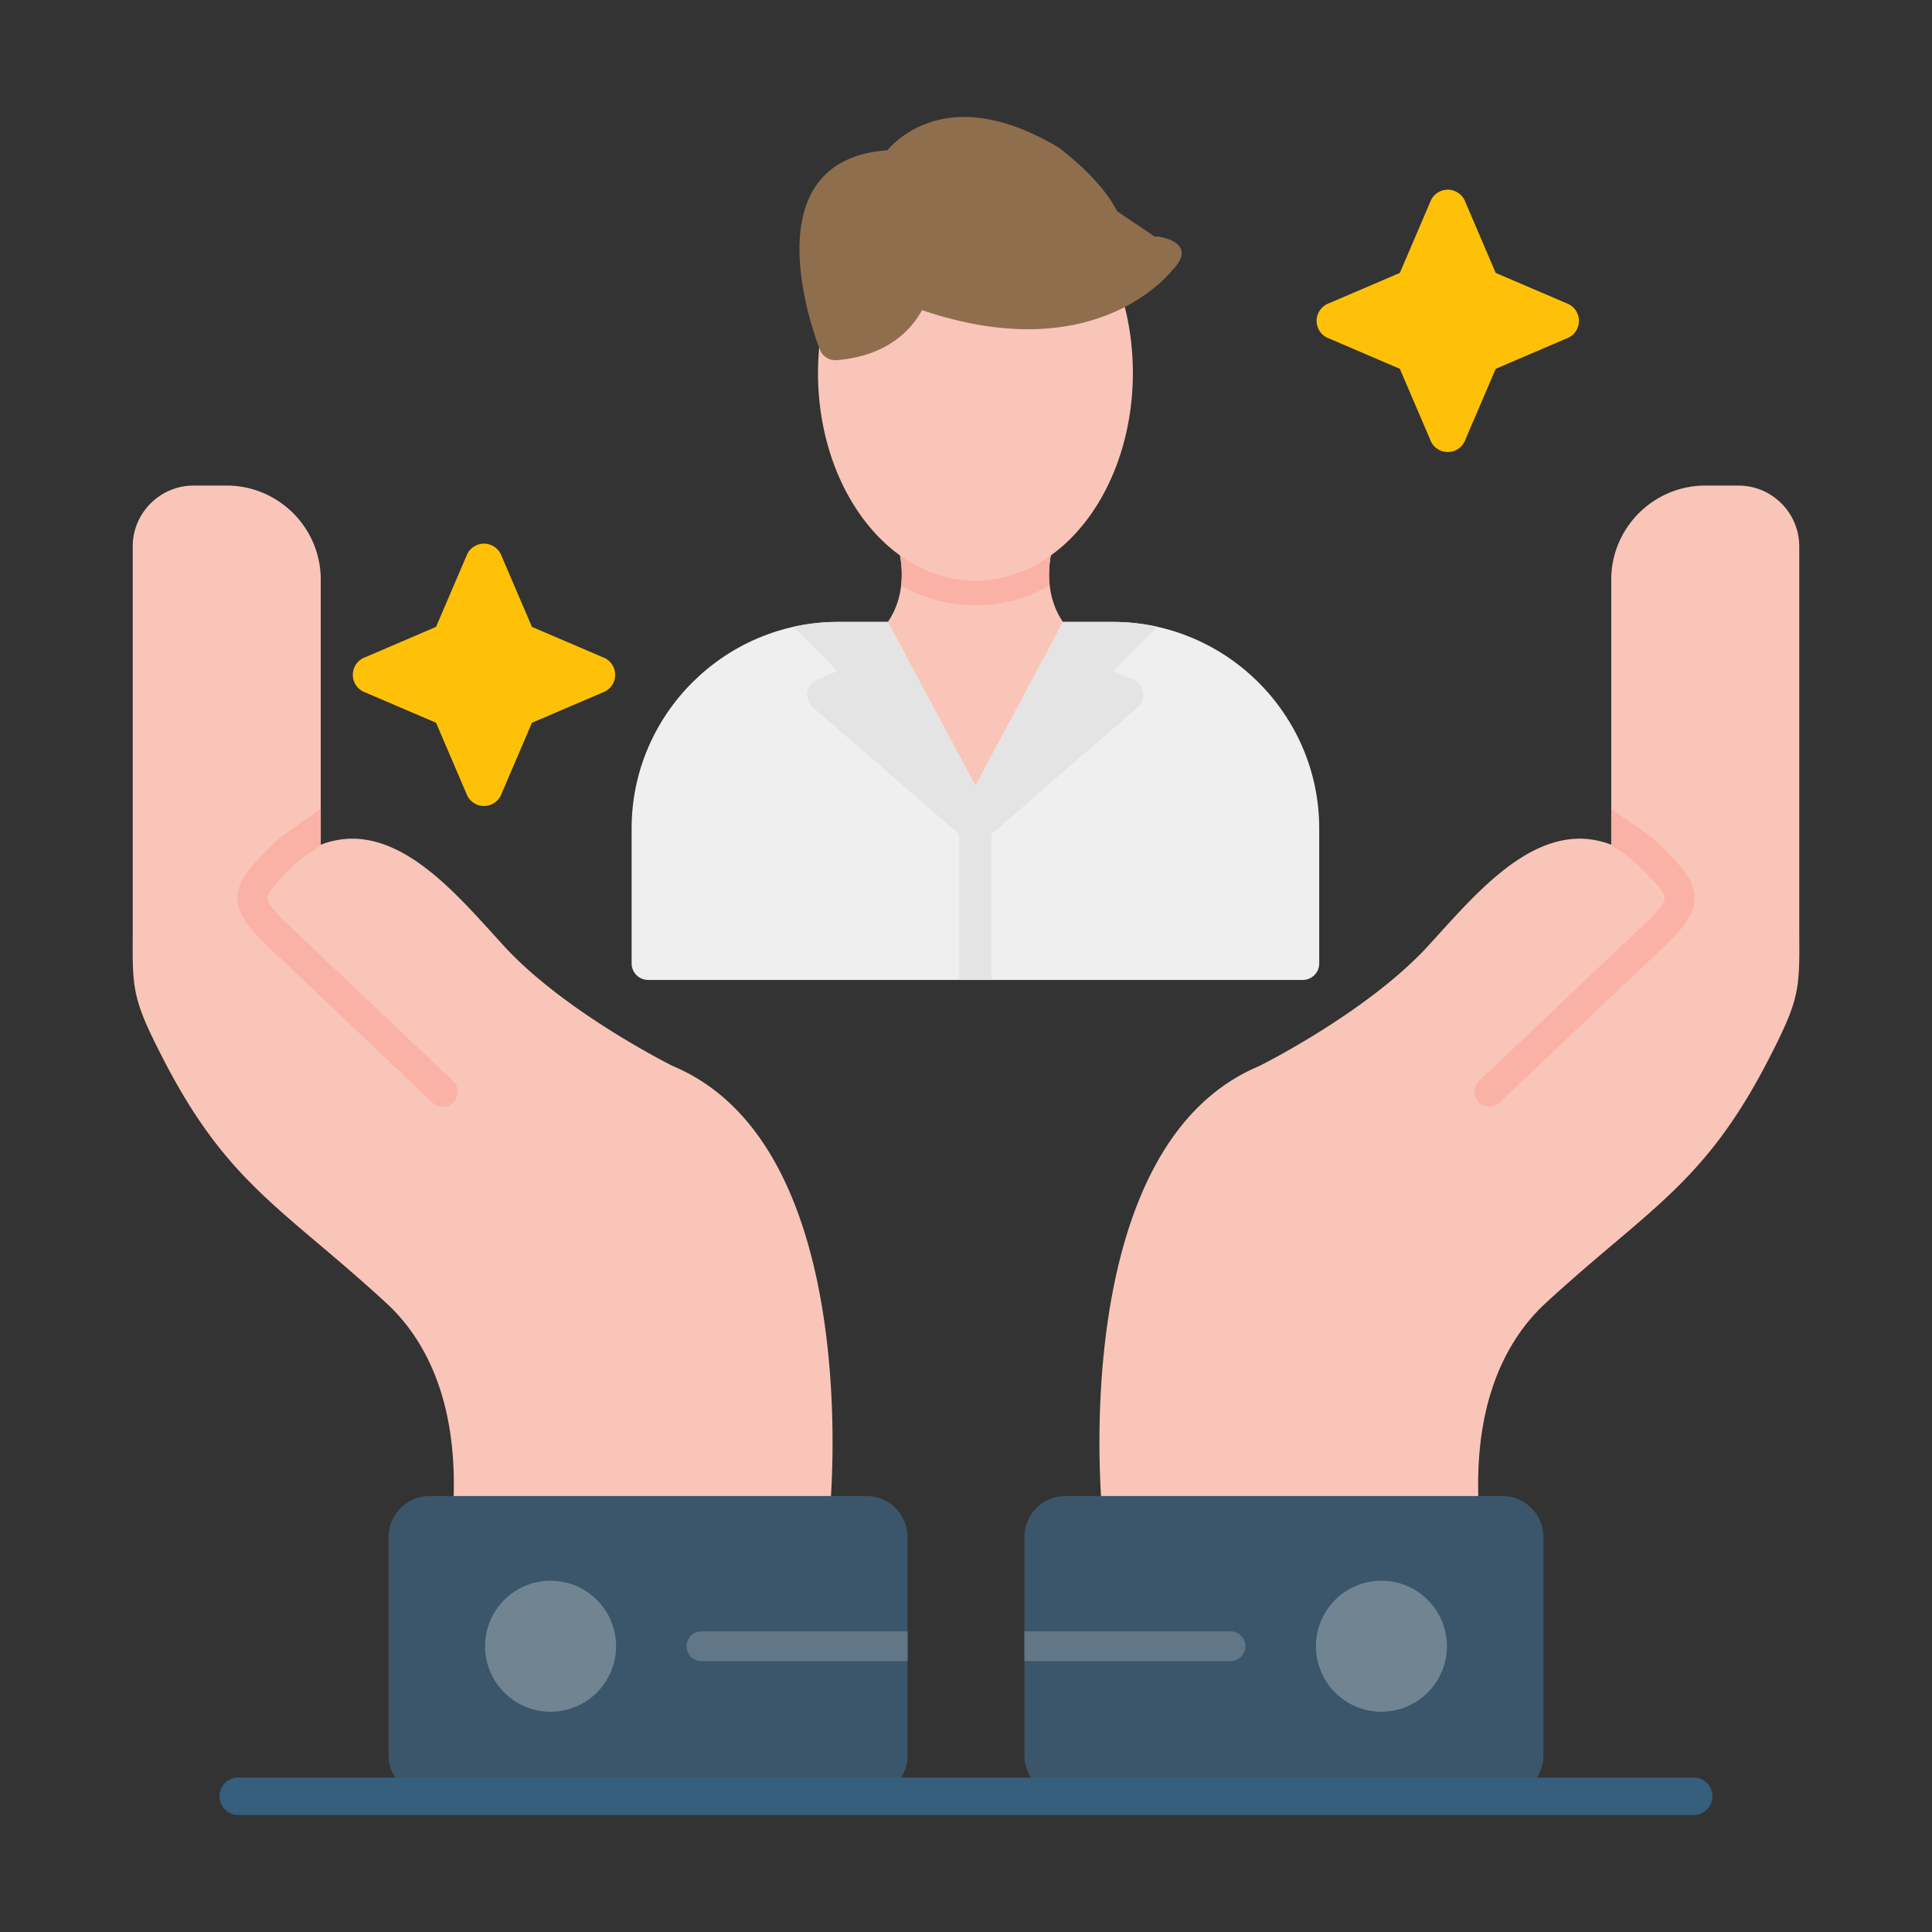 <?xml version="1.0" encoding="UTF-8"?> <svg xmlns="http://www.w3.org/2000/svg" xmlns:xlink="http://www.w3.org/1999/xlink" version="1.1" width="512" height="512" x="0" y="0" viewBox="0 0 173.397 173.397" style="enable-background:new 0 0 512 512" xml:space="preserve" fill-rule="evenodd"><rect x="0" y="0" width="173.397" height="173.397" fill="#333333" stroke="none"/><g><g fill-rule="nonzero"><path fill="#f9c5b8" d="M91.64 48.36c-1.908-.627-9.168-.99-9.864-.83a1.475 1.475 0 0 0-1.109 1.768c.96 4.173-.943 6.525-1.286 6.907a1.479 1.479 0 0 0-.363 1.661L86.18 74.92l.005.012.006.014.01.022.005.01.01.023.005.009.013.025.002.004.015.028.001.002c.047.084.101.162.161.233l.022.026.002.001.022.025.002.002.023.025.002.001.024.024.001.002.025.023.001.001.025.023.002.002.026.021c.07.06.149.114.233.161l.002.001.028.016.004.002.025.013.009.004.023.011.01.005.022.01.013.006.012.005.008.003.012.005.025.01h.002c.157.06.317.09.476.096h.017l.029.001H87.594c.158-.006.32-.037.475-.097h.003l.025-.01.011-.005.008-.003.012-.005.014-.006.021-.01.01-.005.024-.01.009-.005.025-.013.004-.002.028-.016h.002c.084-.047.162-.101.233-.162l.025-.021.002-.002.025-.023.002-.001.024-.024.002-.001.024-.024.001-.001.024-.025.001-.002.023-.025.002-.001.021-.026c.06-.071.114-.15.161-.233l.001-.002.015-.028.003-.004.012-.025.005-.01.01-.022.006-.01.01-.022.005-.014.006-.012c1.044-2.487 8.402-17.244 6.8-18.714-.343-.382-2.245-2.734-1.286-6.907a1.475 1.475 0 0 0-2.783-.939z" opacity="1" data-original="#f9c5b8"></path><path fill="#eeefee" d="M79.682 55.816H75.22c-5.098 0-9.73 2.084-13.09 5.442-3.357 3.358-5.442 7.992-5.442 13.09v12.124c0 .816.662 1.478 1.48 1.478h58.754c.816 0 1.478-.662 1.478-1.478V74.348c0-5.098-2.084-9.732-5.442-13.09-3.358-3.358-7.992-5.442-13.09-5.442h-4.46L87.544 70.53z" opacity="1" data-original="#eeefee"></path><g fill="#e3e4e3"><path d="M86.098 87.95h2.893V74.44a1.447 1.447 0 0 0-2.893 0z" fill="#e3e4e3" opacity="1" data-original="#e3e4e3"></path><path d="m103.762 56.23-.06-.013-.062-.013-.122-.025-.06-.012-.012-.002-.162-.031-.01-.002-.062-.012-.123-.022-.062-.01-.061-.011-.12-.02-.004-.001-.062-.01-.009-.001a14.909 14.909 0 0 0-.163-.026l-.014-.002-.062-.009-.015-.002-.13-.018-.114-.016-.093-.012-.14-.017-.086-.01a15.273 15.273 0 0 0-.168-.018l-.052-.005a18.5 18.5 0 0 0-.197-.02H101.524l-.015-.002a21.39 21.39 0 0 0-.198-.016l-.043-.003-.204-.015h-.018a16.881 16.881 0 0 0-.215-.013l-.012-.001h-.017a17.116 17.116 0 0 0-.204-.01h-.022l-.006-.001a20.83 20.83 0 0 0-.224-.007h-.001a20.23 20.23 0 0 0-.234-.005h-.008a18.25 18.25 0 0 0-.234-.001h-4.461L87.544 70.53l-.036-.067-1.327 3.127a1.478 1.478 0 0 0 2.416 1.61l13.51-11.723.005.002a1.479 1.479 0 0 0-.487-2.515l-1.706-.742 3.964-3.965z" fill="#e3e4e3" opacity="1" data-original="#e3e4e3"></path><path d="M79.682 55.816H75.22c-1.384 0-2.734.154-4.034.445l3.96 3.96-1.706.743a1.479 1.479 0 0 0-.486 2.515l.004-.002L86.468 75.2a1.48 1.48 0 0 0 2.416-1.61l-1.317-3.103-.023.043-.013-.024-.01.024-.086-.204z" fill="#e3e4e3" opacity="1" data-original="#e3e4e3"></path></g><path fill="#fab1a6" d="M91.64 48.36c-1.908-.627-9.168-.99-9.864-.83a1.475 1.475 0 0 0-1.109 1.768c.286 1.245.318 2.329.211 3.246 1.998 1.13 4.245 1.784 6.666 1.784s4.669-.655 6.666-1.784c-.106-.917-.075-2 .212-3.246a1.475 1.475 0 0 0-2.783-.939z" opacity="1" data-original="#fab1a6"></path><path fill="#f9c5b8" d="M100.604 26.325a1.476 1.476 0 0 0-1.848-.97c-.594.184-8.742-1.614-12.467-1.393l-1.827.11c-2.678 1.447-8.638 5.374-9.26 5.305-.811-.09-1.54.495-1.63 1.305-.05.445-.089.907-.116 1.387-.028.504-.042.971-.042 1.399 0 5.06 1.526 9.66 3.994 13.008 2.566 3.48 6.148 5.634 10.136 5.634 3.99 0 7.57-2.153 10.137-5.634 2.467-3.348 3.994-7.949 3.994-13.008 0-1.24-.093-2.458-.27-3.641a23.203 23.203 0 0 0-.801-3.502z" opacity="1" data-original="#f9c5b8"></path><path fill="#8f6e4e" d="M79.63 13.487c1.468-1.655 6.285-5.653 15.325-.278h.005c.087.052.166.11.238.176.659.497 3.698 2.883 5.066 5.572l.004-.002c.019.038 3.344 2.247 3.36 2.285v-.001c.19-.023.376-.01.55.037.65.124 3.219.776.986 3.028-.909 1.107-7.689 8.533-22.411 3.53-.9 1.656-3.006 4.111-7.667 4.49a1.48 1.48 0 0 1-1.54-1.061c-.605-1.569-6.2-16.881 6.084-17.776z" opacity="1" data-original="#8f6e4e"></path><path fill="#f9c5b8" d="M28.788 75.815c6.056-2.34 11.259 3.385 15.333 7.869.552.608 1.09 1.2 1.285 1.409C50.631 90.68 59.435 95.2 60.37 95.67c.037.016.077.032.112.05 17.278 7.35 13.994 39.918 13.985 40.012a1.333 1.333 0 0 1-1.453 1.202c-11.017-1.04-20.971.6-31.099.005a1.335 1.335 0 0 1-1.254-1.41c.271-4.455-.243-8.02-1.171-10.864-1.19-3.643-3.06-6.094-4.81-7.706-2.272-2.092-4.282-3.793-6.107-5.337-5.606-4.743-9.508-8.045-13.839-16.416-2.856-5.521-2.851-6.342-2.822-11.379l.001-1.737V49.04c0-1.503.614-2.869 1.603-3.857a5.443 5.443 0 0 1 3.857-1.603h2.978c2.321 0 4.431.949 5.96 2.477s2.477 3.638 2.477 5.96z" opacity="1" data-original="#f9c5b8"></path><path fill="#fab1a6" d="M28.788 75.815c.038-.015.077-.028.115-.042a93.089 93.089 0 0 0-1.906 1.33c-.225.187-.462.404-.713.65-1.409 1.387-2.22 2.221-2.292 2.77-.058.446.468 1.104 1.688 2.292l.061.055-.002.003.001.001L40.695 97.06a1.335 1.335 0 0 1-1.839 1.933L23.902 84.809l-.002.002a1.42 1.42 0 0 1-.08-.084c-1.883-1.837-2.666-3.077-2.472-4.55.185-1.398 1.241-2.53 3.066-4.326.282-.278.575-.543.88-.796.192-.16 2.046-1.443 3.494-2.44z" opacity="1" data-original="#fab1a6"></path><path fill="#3b566a" d="M77.775 134.27h-39.22a3.668 3.668 0 0 0-2.599 1.08 3.668 3.668 0 0 0-1.08 2.599v19.6c0 1.014.414 1.934 1.08 2.6a3.669 3.669 0 0 0 2.6 1.08h39.219a3.668 3.668 0 0 0 2.6-1.08 3.668 3.668 0 0 0 1.079-2.6v-19.6a3.669 3.669 0 0 0-1.08-2.6 3.669 3.669 0 0 0-2.6-1.079z" opacity="1" data-original="#3b566a"></path><path fill="#617686" d="M81.454 149.087v-2.675H62.92a1.338 1.338 0 0 0 0 2.675z" opacity="1" data-original="#617686"></path><path fill="#718492" d="M55.291 147.749a5.86 5.86 0 0 0-1.721-4.156 5.86 5.86 0 0 0-4.156-1.721 5.86 5.86 0 0 0-4.155 1.721 5.86 5.86 0 0 0-1.722 4.156 5.86 5.86 0 0 0 1.722 4.155 5.86 5.86 0 0 0 4.155 1.722 5.86 5.86 0 0 0 4.156-1.722 5.86 5.86 0 0 0 1.721-4.155z" opacity="1" data-original="#718492"></path><path fill="#f9c5b8" d="M144.609 75.815c-6.056-2.34-11.259 3.385-15.333 7.869-.552.608-1.09 1.2-1.285 1.409-5.225 5.588-14.029 10.107-14.964 10.578a1.578 1.578 0 0 0-.112.05c-17.278 7.35-13.994 39.918-13.985 40.012.07.733.72 1.271 1.453 1.202 11.017-1.04 20.971.6 31.099.005a1.335 1.335 0 0 0 1.254-1.41c-.271-4.455.243-8.02 1.171-10.864 1.19-3.643 3.06-6.094 4.81-7.706 2.272-2.092 4.282-3.793 6.107-5.337 5.606-4.743 9.508-8.045 13.839-16.416 2.856-5.521 2.851-6.342 2.822-11.379 0-.096-.002-.19-.002-1.737V49.04a5.444 5.444 0 0 0-1.602-3.857 5.443 5.443 0 0 0-3.858-1.603h-2.977c-2.321 0-4.431.949-5.96 2.477s-2.477 3.638-2.477 5.96z" opacity="1" data-original="#f9c5b8"></path><path fill="#fab1a6" d="M144.609 75.815c-.038-.015-.077-.028-.115-.042.972.67 1.816 1.255 1.906 1.33.225.187.462.404.713.65 1.409 1.387 2.22 2.221 2.292 2.77.058.446-.468 1.104-1.688 2.292l-.061.055.002.003-.001.001-14.955 14.187a1.335 1.335 0 0 0 1.839 1.933l14.954-14.185.002.002a1.42 1.42 0 0 0 .08-.084c1.883-1.837 2.666-3.077 2.472-4.55-.185-1.398-1.241-2.53-3.066-4.326a14.19 14.19 0 0 0-.88-.796c-.192-.16-2.046-1.443-3.494-2.44z" opacity="1" data-original="#fab1a6"></path><path fill="#3b566a" d="M95.622 134.27h39.22c1.013 0 1.933.413 2.599 1.08a3.668 3.668 0 0 1 1.08 2.599v19.6a3.669 3.669 0 0 1-1.08 2.6 3.669 3.669 0 0 1-2.6 1.08H95.623a3.668 3.668 0 0 1-2.599-1.08 3.668 3.668 0 0 1-1.08-2.6v-19.6c0-1.013.414-1.933 1.08-2.6a3.669 3.669 0 0 1 2.6-1.079z" opacity="1" data-original="#3b566a"></path><path fill="#617686" d="M91.944 149.087v-2.675h18.532a1.338 1.338 0 0 1 0 2.675z" opacity="1" data-original="#617686"></path><path fill="#718492" d="M118.106 147.749a5.86 5.86 0 0 1 1.721-4.156 5.86 5.86 0 0 1 4.156-1.721 5.86 5.86 0 0 1 4.155 1.721 5.86 5.86 0 0 1 1.722 4.156 5.86 5.86 0 0 1-1.722 4.155 5.86 5.86 0 0 1-4.155 1.722 5.86 5.86 0 0 1-4.156-1.722 5.86 5.86 0 0 1-1.721-4.155z" opacity="1" data-original="#718492"></path><path fill="#365e7d" d="M21.385 159.535a1.682 1.682 0 0 0 0 3.364h130.627a1.682 1.682 0 0 0 0-3.364z" opacity="1" data-original="#365e7d"></path><g fill="#ffc107"><path d="m131.523 18.15 2.717 6.345 6.448 2.761.005-.002a1.679 1.679 0 0 1-.108 3.128l-6.344 2.718-2.762 6.447.002.005a1.679 1.679 0 0 1-3.128-.108l-2.718-6.344-6.447-2.762-.005.002a1.679 1.679 0 0 1 .108-3.128l6.344-2.717 2.762-6.448-.002-.005a1.679 1.679 0 0 1 3.128.108zM45.024 49.918l2.717 6.345 6.447 2.762.006-.003a1.679 1.679 0 0 1-.108 3.129l-6.345 2.717-2.761 6.448.002.005a1.68 1.68 0 0 1-3.128-.108l-2.718-6.345-6.447-2.761-.005.002a1.679 1.679 0 0 1 .107-3.128l6.345-2.718 2.762-6.447-.003-.005a1.679 1.679 0 0 1 3.129.107z" fill="#ffc107" opacity="1" data-original="#ffc107"></path></g></g></g></svg> 